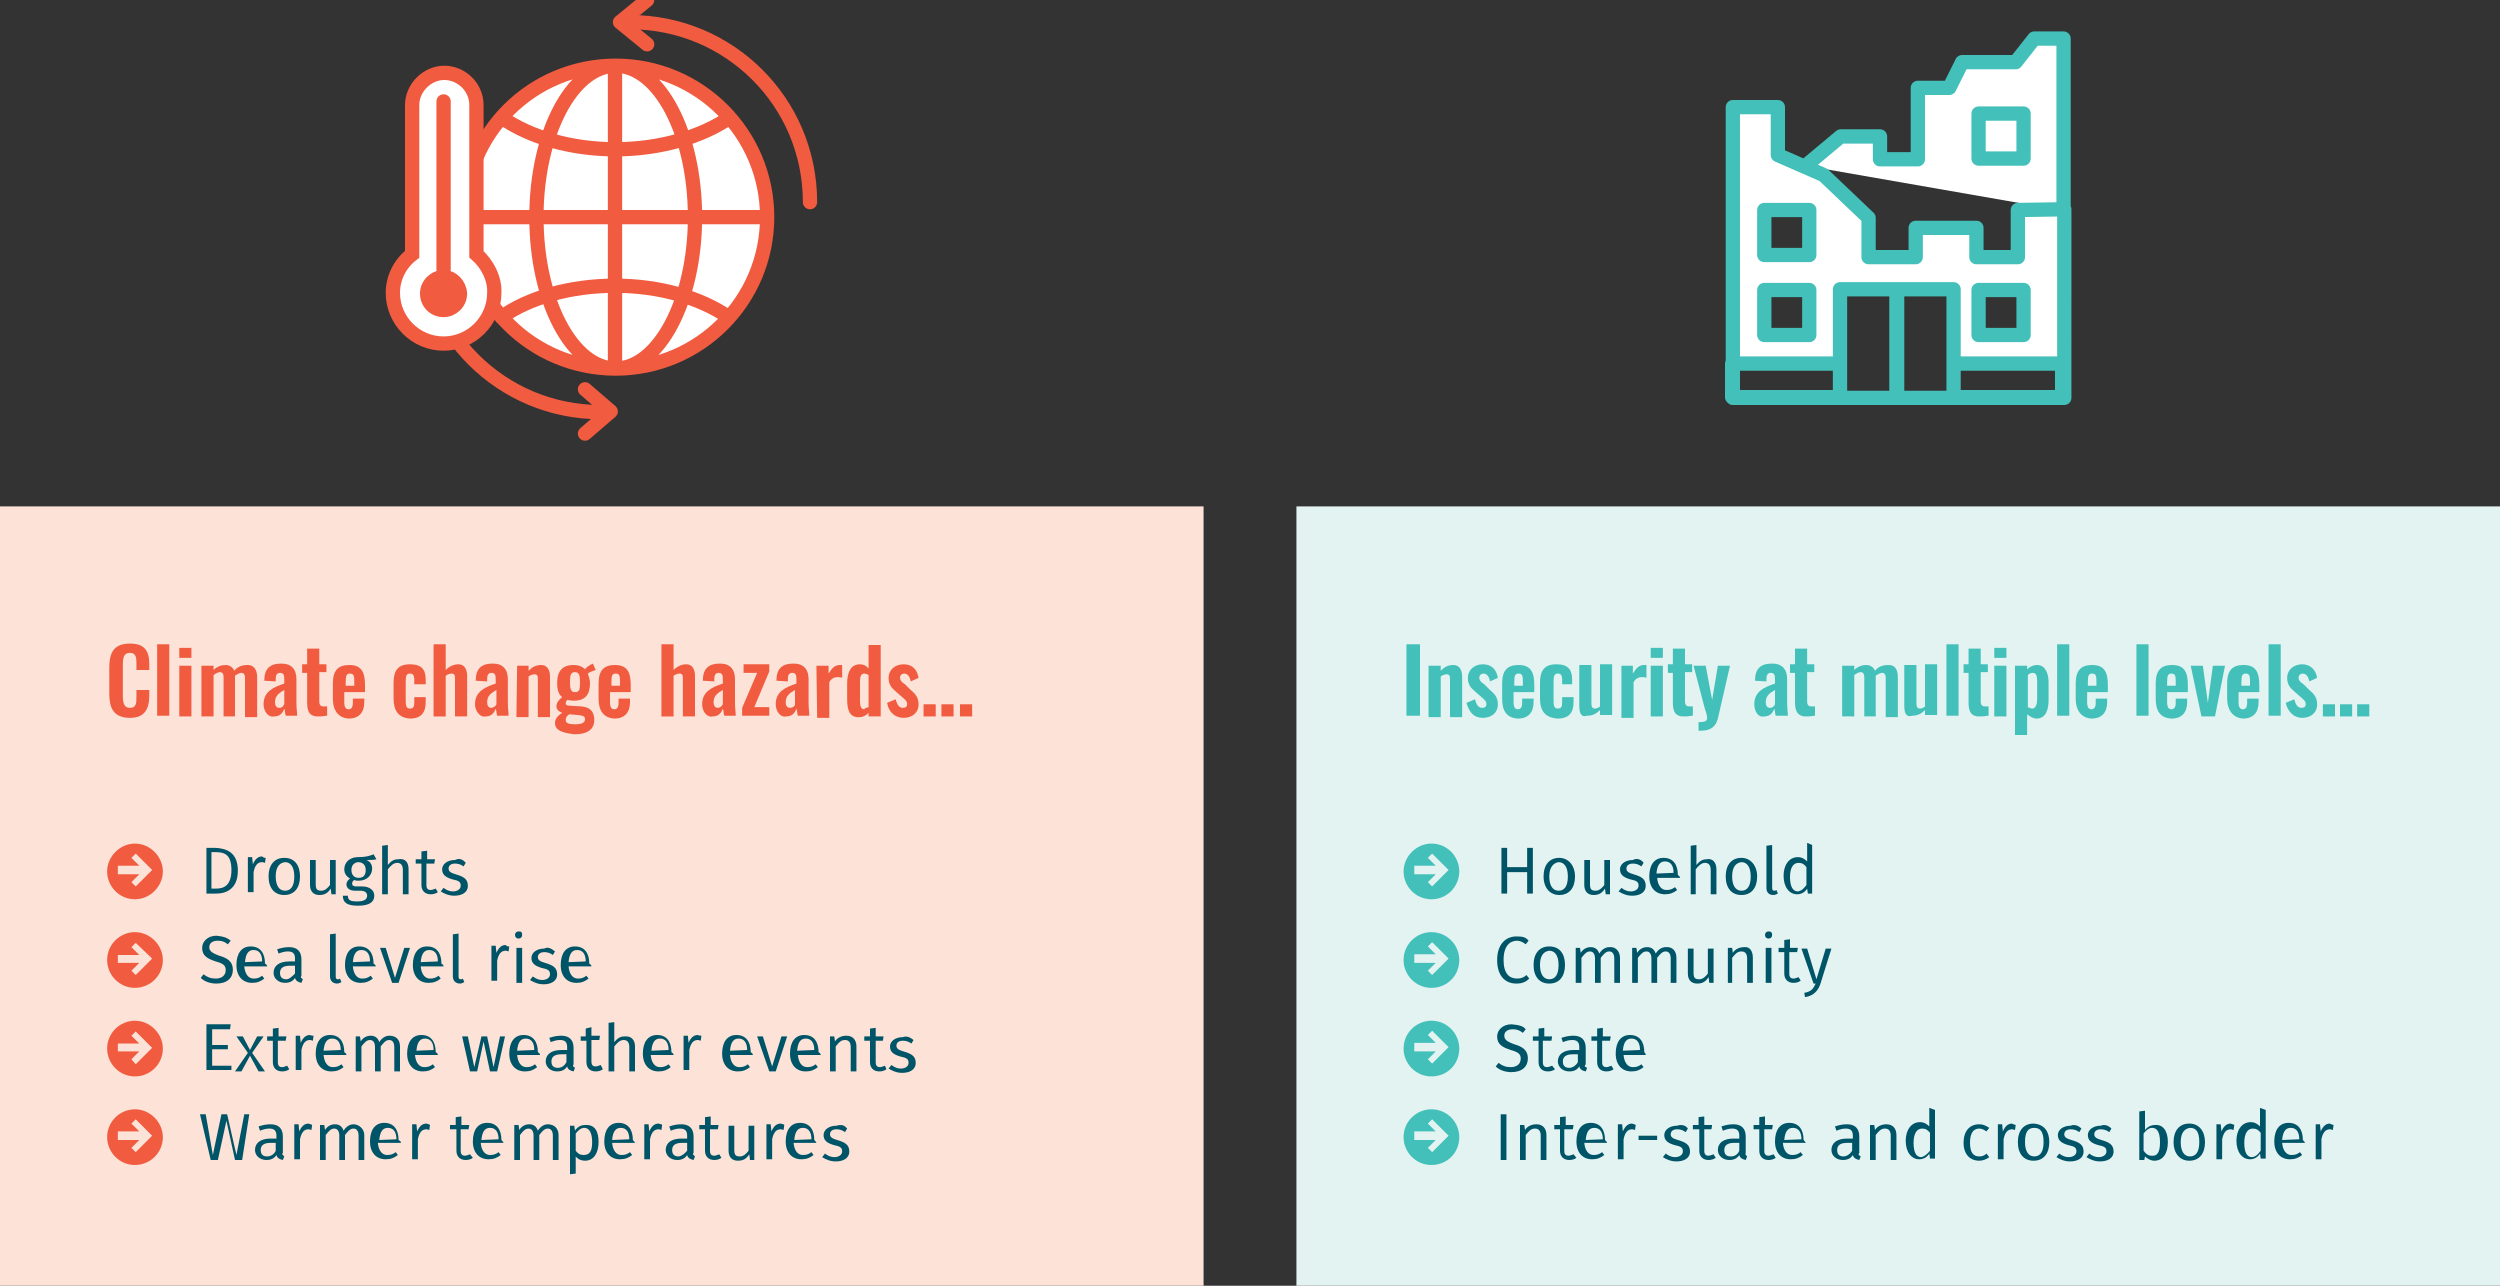 <?xml version="1.0" encoding="utf-8"?>
<!-- Generator: Adobe Illustrator 24.1.2, SVG Export Plug-In . SVG Version: 6.00 Build 0)  -->
<svg version="1.1" id="Layer_1" xmlns="http://www.w3.org/2000/svg" xmlns:xlink="http://www.w3.org/1999/xlink" x="0px" y="0px"
	 viewBox="0 0 350 180" style="enable-background:new 0 0 350 180;" xml:space="preserve">
<rect x="0" y="0" width="350" height="180" fill="#333333" stroke="none"/>
<style type="text/css">
	.st0{fill:#FFFFFF;}
	.st1{fill:none;stroke:#F15B40;stroke-width:2;stroke-linecap:round;stroke-miterlimit:10;}
	.st2{fill:none;stroke:#F15B40;stroke-width:2;stroke-linecap:round;stroke-linejoin:round;stroke-miterlimit:10;}
	.st3{fill:none;stroke:#F15B40;stroke-width:2;stroke-miterlimit:10;}
	.st4{fill:#FDE3D7;}
	.st5{fill:#F15B40;}
	.st6{fill:#005468;}
	.st7{fill:none;stroke:#43C0B9;stroke-width:2;stroke-linecap:round;stroke-linejoin:round;stroke-miterlimit:10;}
	.st8{fill:#E3F3F1;}
	.st9{fill:#43C0B9;}
	.st10{fill:none;}
</style>
<g>
	<g>
		<path class="st0" d="M107.4,30.4H65.1 M86.1,9.3v42.3 M97.3,30.4c0-11.7-5-21.2-11.1-21.2s-11.1,9.5-11.1,21.2s5,21.2,11.1,21.2
			C92.2,51.6,97.3,42.1,97.3,30.4 M102,44.4c-3.9-2.7-9.6-4.4-15.9-4.4S74,41.7,70.2,44.4 M70.3,16.5c3.9,2.7,9.6,4.4,15.9,4.4
			c6.3,0,12.1-1.8,15.9-4.4 M107.4,30.4c0-11.7-9.5-21.2-21.2-21.2S65,18.6,65,30.4s9.5,21.2,21.2,21.2S107.4,42.1,107.4,30.4"/>
		<path class="st1" d="M107.4,30.4H65.1 M86.1,9.3v42.3 M97.3,30.4c0-11.7-5-21.2-11.1-21.2s-11.1,9.5-11.1,21.2s5,21.2,11.1,21.2
			C92.2,51.6,97.3,42.1,97.3,30.4z M102,44.4c-3.9-2.7-9.6-4.4-15.9-4.4S74,41.7,70.2,44.4 M70.3,16.5c3.9,2.7,9.6,4.4,15.9,4.4
			c6.3,0,12.1-1.8,15.9-4.4 M107.4,30.4c0-11.7-9.5-21.2-21.2-21.2S65,18.6,65,30.4s9.5,21.2,21.2,21.2S107.4,42.1,107.4,30.4z"/>
		<path class="st1" d="M58.9,32.5c0,14,11.3,25.2,25.2,25.2"/>
		<polyline class="st2" points="81.9,60.7 85.5,57.6 81.9,54.5 		"/>
		<path class="st0" d="M66.7,35.6V14.7c0-2.5-2.1-4.5-4.5-4.5s-4.5,2.1-4.5,4.5v20.9C56,36.9,55,38.9,55,41c0,3.9,3.2,7.1,7.1,7.1
			s7.1-3.2,7.1-7.1C69.3,39,68.2,36.9,66.7,35.6"/>
		<path class="st3" d="M66.7,35.6V14.7c0-2.5-2.1-4.5-4.5-4.5s-4.5,2.1-4.5,4.5v20.9C56,36.9,55,38.9,55,41c0,3.9,3.2,7.1,7.1,7.1
			s7.1-3.2,7.1-7.1C69.3,39,68.2,36.9,66.7,35.6z"/>
		<path class="st1" d="M62.1,38.8c-1.2,0-2.3,1-2.3,2.3s1,2.3,2.3,2.3c1.2,0,2.3-1,2.3-2.3C64.3,39.8,63.3,38.8,62.1,38.8z"/>
		<path class="st1" d="M62.1,40.2c0.5,0,0.8,0.4,0.8,0.8c0,0.5-0.4,0.8-0.8,0.8c-0.5,0-0.8-0.4-0.8-0.8
			C61.2,40.7,61.6,40.2,62.1,40.2"/>
		<line class="st1" x1="62.1" y1="37.7" x2="62.1" y2="14.2"/>
		<path class="st1" d="M113.4,28.3c0-14-11.3-25.2-25.2-25.2"/>
		<polyline class="st2" points="90.6,0 86.8,3.1 90.6,6.2 		"/>
		<rect x="0" y="70.9" class="st4" width="168.5" height="109.1"/>
		<g>
			<path class="st5" d="M15.3,97.1v-3.6c0-2.1,0.6-3.4,2.9-3.4c2.1,0,2.7,1.1,2.7,2.9v0.8h-1.8v-0.8c0-0.8,0-1.6-0.9-1.6
				c-0.9,0-1,0.7-1,1.7v4.3c0,1.1,0.2,1.7,1,1.7c0.9,0,0.9-0.7,0.9-1.6v-0.9h1.8v0.8c0,1.8-0.6,3.1-2.7,3.1
				C15.8,100.5,15.3,99,15.3,97.1z"/>
			<path class="st5" d="M22,90.2h1.7v10H22C22,100.2,22,90.2,22,90.2z"/>
			<path class="st5" d="M25.1,90.7h1.7v1.4h-1.7V90.7z M25.1,93.2h1.7v7.1h-1.7V93.2z"/>
			<path class="st5" d="M28.2,93.2h1.7v0.6c0.5-0.5,1.1-0.7,1.7-0.7c0.5,0,1,0.3,1.2,0.8c0.5-0.6,1.1-0.8,1.9-0.8
				c0.7,0,1.3,0.5,1.3,1.7v5.6h-1.7v-5.5c0-0.5-0.2-0.7-0.5-0.7c-0.3,0-0.6,0.2-0.9,0.4v0.1v5.6h-1.6v-5.5c0-0.5-0.2-0.7-0.5-0.7
				s-0.6,0.2-0.9,0.4v5.8h-1.7L28.2,93.2L28.2,93.2z"/>
			<path class="st5" d="M36.9,98.6c0-1.8,1.4-2.4,2.9-2.9v-0.6c0-0.6-0.1-0.9-0.6-0.9c-0.4,0-0.6,0.3-0.6,0.8v0.4L37,95.3
				c0-1.7,0.8-2.4,2.4-2.4c1.4,0,2.1,0.8,2.1,2.2v3.3c0,0.8,0.1,1.3,0.1,1.8H40c-0.1-0.3-0.1-0.8-0.2-1c-0.2,0.6-0.6,1.1-1.4,1.1
				C37.5,100.5,36.9,99.5,36.9,98.6z M39.8,98.6v-2c-0.7,0.4-1.3,0.8-1.3,1.7c0,0.5,0.2,0.8,0.6,0.8C39.5,99.1,39.6,98.9,39.8,98.6z
				"/>
			<path class="st5" d="M43,98.4v-4.2h-0.7V93H43v-2.2h1.7V93h1v1.1h-1v4.1c0,0.5,0.2,0.7,0.6,0.7c0.2,0,0.3,0,0.5,0v1.3
				c-0.3,0-0.6,0.1-1,0.1C43.4,100.4,43,99.7,43,98.4z"/>
			<path class="st5" d="M46.6,97.8v-2.1c0-1.8,0.7-2.6,2.3-2.6c1.7,0,2.2,1,2.2,2.8v1h-2.9v1.4c0,0.7,0.2,1,0.6,1s0.6-0.3,0.6-0.9
				v-0.6H51v0.5c0,1.4-0.7,2.3-2.2,2.3C47.4,100.5,46.6,99.5,46.6,97.8z M49.6,96v-0.7c0-0.7-0.1-1-0.6-1c-0.5,0-0.6,0.3-0.6,1.2V96
				H49.6z"/>
			<path class="st5" d="M55.1,97.8v-2.2c0-1.7,0.6-2.6,2.3-2.6c1.6,0,2.2,0.7,2.2,2.2v0.6H58v-0.6c0-0.7-0.2-0.9-0.6-0.9
				c-0.5,0-0.6,0.3-0.6,1.2v2.6c0,0.9,0.2,1.1,0.6,1.1c0.5,0,0.6-0.3,0.6-0.9v-0.7h1.6v0.7c0,1.4-0.6,2.3-2.2,2.3
				C55.8,100.5,55.1,99.5,55.1,97.8z"/>
			<path class="st5" d="M60.7,90.2h1.7v3.6c0.5-0.5,1.1-0.8,1.8-0.8c0.8,0,1.2,0.7,1.2,1.6v5.7h-1.7v-5.4c0-0.4-0.1-0.6-0.5-0.6
				c-0.2,0-0.5,0.1-0.8,0.3v5.7h-1.7L60.7,90.2L60.7,90.2z"/>
			<path class="st5" d="M66.5,98.6c0-1.8,1.4-2.4,2.9-2.9v-0.6c0-0.6-0.1-0.9-0.6-0.9c-0.4,0-0.6,0.3-0.6,0.8v0.4l-1.6-0.1
				c0-1.7,0.8-2.4,2.4-2.4c1.4,0,2.1,0.8,2.1,2.2v3.3c0,0.8,0.1,1.3,0.1,1.8h-1.6c-0.1-0.3-0.1-0.8-0.2-1c-0.2,0.6-0.6,1.1-1.4,1.1
				C67.2,100.5,66.5,99.5,66.5,98.6z M69.5,98.6v-2c-0.7,0.4-1.3,0.8-1.3,1.7c0,0.5,0.2,0.8,0.6,0.8C69,99.1,69.4,98.9,69.5,98.6z"
				/>
			<path class="st5" d="M72.4,93.2H74v0.7c0.5-0.5,1-0.8,1.8-0.8c0.8,0,1.2,0.7,1.2,1.6v5.7h-1.7v-5.4c0-0.4-0.1-0.6-0.5-0.6
				c-0.2,0-0.5,0.1-0.8,0.3v5.7h-1.7L72.4,93.2L72.4,93.2z"/>
			<path class="st5" d="M77.7,101.2c0-0.6,0.5-1.1,1-1.4c-0.5-0.2-0.8-0.5-0.8-0.9c0-0.5,0.3-0.9,0.8-1.3c-0.5-0.4-0.7-1-0.7-2
				c0-1.7,0.8-2.5,2.3-2.5c0.7,0,1.2,0.2,1.6,0.6c0.1-0.2,0.5-0.5,0.9-0.7l0.2-0.1l0.4,0.9c-0.3,0.1-0.9,0.3-1.1,0.5
				c0.1,0.3,0.3,0.9,0.3,1.3c0,1.6-0.6,2.5-2.3,2.5c-0.3,0-0.7-0.1-0.9-0.1c-0.1,0.1-0.2,0.3-0.2,0.5c0,0.2,0.2,0.3,0.6,0.3l1.6,0.1
				c1.2,0.1,1.8,0.7,1.8,1.9c0,1.2-0.8,2-2.8,2C78.8,102.6,77.7,102.3,77.7,101.2z M81.9,100.7c0-0.4-0.2-0.5-1-0.6l-1.2-0.1
				c-0.3,0.2-0.5,0.4-0.5,0.8s0.3,0.6,1.3,0.6C81.4,101.4,81.9,101.2,81.9,100.7z M81.2,95.5c0-0.9-0.1-1.4-0.7-1.4
				s-0.7,0.4-0.7,1.4c0,0.9,0.1,1.4,0.7,1.4S81.2,96.6,81.2,95.5z"/>
			<path class="st5" d="M83.8,97.8v-2.1c0-1.8,0.7-2.6,2.3-2.6c1.7,0,2.2,1,2.2,2.8v1h-2.9v1.4c0,0.7,0.2,1,0.6,1s0.6-0.3,0.6-0.9
				v-0.6h1.6v0.5c0,1.4-0.7,2.3-2.2,2.3C84.5,100.5,83.8,99.5,83.8,97.8z M86.8,96v-0.7c0-0.7-0.1-1-0.6-1c-0.5,0-0.6,0.3-0.6,1.2
				V96H86.8z"/>
			<path class="st5" d="M92.6,90.2h1.7v3.6c0.5-0.5,1.1-0.8,1.8-0.8c0.8,0,1.2,0.7,1.2,1.6v5.7h-1.7v-5.4c0-0.4-0.1-0.6-0.5-0.6
				c-0.2,0-0.5,0.1-0.8,0.3v5.7h-1.7L92.6,90.2L92.6,90.2z"/>
			<path class="st5" d="M98.3,98.6c0-1.8,1.4-2.4,2.9-2.9v-0.6c0-0.6-0.1-0.9-0.6-0.9c-0.4,0-0.6,0.3-0.6,0.8v0.4l-1.6-0.1
				c0-1.7,0.8-2.4,2.4-2.4c1.4,0,2.1,0.8,2.1,2.2v3.3c0,0.8,0.1,1.3,0.1,1.8h-1.6c-0.1-0.3-0.1-0.8-0.2-1c-0.2,0.6-0.6,1.1-1.4,1.1
				C98.9,100.5,98.3,99.5,98.3,98.6z M101.2,98.6v-2c-0.7,0.4-1.3,0.8-1.3,1.7c0,0.5,0.2,0.8,0.6,0.8
				C100.8,99.1,101,98.9,101.2,98.6z"/>
			<path class="st5" d="M103.9,99.1l2.1-4.9h-1.9V93h3.6V94l-2.1,5h2.1v1.2h-3.8V99.1z"/>
			<path class="st5" d="M108.6,98.6c0-1.8,1.4-2.4,2.9-2.9v-0.6c0-0.6-0.1-0.9-0.6-0.9c-0.4,0-0.6,0.3-0.6,0.8v0.4l-1.6-0.1
				c0-1.7,0.8-2.4,2.4-2.4c1.4,0,2.1,0.8,2.1,2.2v3.3c0,0.8,0.1,1.3,0.1,1.8h-1.6c-0.1-0.3-0.1-0.8-0.2-1c-0.2,0.6-0.6,1.1-1.4,1.1
				C109.2,100.5,108.6,99.5,108.6,98.6z M111.3,98.6v-2c-0.7,0.4-1.3,0.8-1.3,1.7c0,0.5,0.2,0.8,0.6,0.8
				C110.9,99.1,111.3,98.9,111.3,98.6z"/>
			<path class="st5" d="M114.3,93.2h1.7v1.1c0.5-0.8,0.9-1.2,1.6-1.2c0.1,0,0.2,0,0.3,0v1.8c-0.2-0.1-0.4-0.1-0.7-0.1
				c-0.4,0-0.8,0.2-1.1,0.7v5h-1.7L114.3,93.2L114.3,93.2z"/>
			<path class="st5" d="M118.6,97.9v-2.2c0-1.4,0.4-2.7,1.8-2.7c0.5,0,0.9,0.2,1.2,0.6v-3.3h1.7v10h-1.7v-0.5
				c-0.4,0.4-0.8,0.6-1.2,0.6C119.1,100.5,118.6,99.7,118.6,97.9z M121.6,99v-4.5c-0.2-0.1-0.4-0.2-0.6-0.2c-0.5,0-0.6,0.5-0.6,1.1
				v2.7c0,0.7,0.1,1.2,0.6,1.2C121.1,99.1,121.3,99.1,121.6,99z"/>
			<path class="st5" d="M124.2,98.4l1.2-0.5c0.2,0.8,0.5,1.2,1,1.2c0.4,0,0.6-0.2,0.6-0.5c0-0.4-0.2-0.6-0.8-1.1l-0.8-0.7
				c-0.6-0.5-1-1-1-1.9c0-1.1,0.9-1.9,2.1-1.9s1.9,0.7,2.1,1.9l-1.1,0.5c-0.1-0.6-0.4-1.1-0.9-1.1c-0.3,0-0.6,0.2-0.6,0.6
				c0,0.3,0.2,0.6,0.7,0.9l0.8,0.8c0.6,0.5,1.1,1,1.1,2c0,1.2-0.9,1.9-2.1,1.9C125.3,100.5,124.4,99.7,124.2,98.4z"/>
			<path class="st5" d="M129.3,98.6h1.7v1.7h-1.7V98.6z M131.8,98.6h1.7v1.7h-1.7V98.6z M134.4,98.6h1.7v1.7h-1.7V98.6z"/>
		</g>
		<path class="st5" d="M18.9,125.9c-2.2,0-3.9-1.8-3.9-3.9s1.8-3.9,3.9-3.9s3.9,1.8,3.9,3.9S21,125.9,18.9,125.9z M16.5,122.4h3
			l-1.1,1.1l0.6,0.6l2.3-2.3l-2.3-2.3l-0.6,0.6l1.1,1.1h-3V122.4z"/>
		<g>
			<path class="st6" d="M33.3,121.9c0,2.6-1.7,3.2-3,3.2h-1.4v-6.4h1.3C31.7,118.8,33.3,119.3,33.3,121.9z M29.6,119.3v5.1h0.7
				c1,0,2.1-0.4,2.1-2.6c0-2.2-1-2.5-2.2-2.5H29.6z"/>
			<path class="st6" d="M37.2,120.1l-0.1,0.7c-0.1,0-0.2-0.1-0.4-0.1c-0.6,0-1,0.4-1.2,1.4v2.8h-0.8v-4.9h0.6l0.1,1
				c0.3-0.7,0.7-1.1,1.3-1.1C36.9,120.1,37.1,120.1,37.2,120.1z"/>
			<path class="st6" d="M42,122.7c0,1.6-0.8,2.6-2.2,2.6s-2.2-1-2.2-2.6s0.8-2.6,2.2-2.6C41.3,120.1,42,121.2,42,122.7z M38.6,122.7
				c0,1.3,0.5,2,1.3,2s1.3-0.6,1.3-2c0-1.3-0.5-2-1.3-2C39.1,120.8,38.6,121.4,38.6,122.7z"/>
			<path class="st6" d="M47,125.2h-0.6l-0.1-0.8c-0.4,0.6-0.8,0.9-1.6,0.9c-0.8,0-1.3-0.5-1.3-1.4v-3.5h0.8v3.4
				c0,0.7,0.2,0.9,0.8,0.9c0.5,0,0.9-0.4,1.2-0.8v-3.5h0.8L47,125.2L47,125.2z"/>
			<path class="st6" d="M52.7,120.3c-0.4,0.1-0.8,0.1-1.4,0.1c0.5,0.2,0.8,0.6,0.8,1.2c0,0.9-0.7,1.7-1.9,1.7c-0.2,0-0.4,0-0.6-0.1
				c-0.2,0.1-0.3,0.3-0.3,0.5s0.1,0.4,0.6,0.4h0.8c1,0,1.7,0.5,1.7,1.3c0,0.9-0.7,1.4-2.3,1.4c-1.6,0-2.1-0.5-2.1-1.4h0.7
				c0,0.6,0.3,0.8,1.3,0.8c1,0,1.4-0.3,1.4-0.8s-0.4-0.7-1-0.7h-0.7c-0.8,0-1.2-0.4-1.2-0.9c0-0.3,0.2-0.6,0.5-0.8
				c-0.5-0.3-0.8-0.7-0.8-1.3c0-1,0.8-1.7,1.9-1.7c1.2,0,1.7-0.2,2.2-0.4L52.7,120.3z M49.2,121.8c0,0.7,0.4,1.1,1,1.1
				c0.7,0,1-0.4,1-1.1c0-0.7-0.4-1.1-1.1-1.1C49.5,120.8,49.2,121.2,49.2,121.8z"/>
			<path class="st6" d="M57.2,121.7v3.5h-0.8v-3.4c0-0.7-0.3-1-0.8-1s-0.9,0.4-1.3,0.9v3.5h-0.8v-6.8l0.8-0.1v2.8
				c0.4-0.5,0.8-0.8,1.4-0.8C56.8,120.1,57.2,120.8,57.2,121.7z"/>
			<path class="st6" d="M61.3,124.9c-0.3,0.2-0.6,0.3-1,0.3c-0.8,0-1.3-0.5-1.3-1.3v-3h-0.8v-0.6h0.8v-1.1l0.8-0.1v1.2h1.1l-0.1,0.6
				h-1.1v3c0,0.5,0.2,0.7,0.6,0.7c0.2,0,0.4-0.1,0.7-0.2L61.3,124.9z"/>
			<path class="st6" d="M65.2,120.8l-0.3,0.5c-0.4-0.3-0.8-0.4-1.2-0.4c-0.6,0-0.9,0.3-0.9,0.7s0.3,0.6,1,0.8c1,0.3,1.7,0.6,1.7,1.6
				c0,1-0.9,1.4-1.9,1.4c-0.8,0-1.4-0.3-1.9-0.6l0.4-0.5c0.4,0.3,0.8,0.5,1.3,0.5c0.6,0,1.1-0.3,1.1-0.8s-0.2-0.7-1.2-0.9
				c-1-0.3-1.4-0.7-1.4-1.4s0.7-1.3,1.8-1.3C64.3,120.1,64.8,120.3,65.2,120.8z"/>
		</g>
		<path class="st5" d="M18.9,138.3c-2.2,0-3.9-1.8-3.9-3.9c0-2.2,1.8-3.9,3.9-3.9s3.9,1.8,3.9,3.9C22.8,136.6,21,138.3,18.9,138.3z
			 M16.5,134.8h3l-1.1,1.1l0.6,0.6l2.3-2.3L19,132l-0.6,0.6l1.1,1.1h-3V134.8z"/>
		<g>
			<path class="st6" d="M32.3,131.7l-0.4,0.5c-0.5-0.4-0.9-0.5-1.4-0.5c-0.7,0-1.2,0.3-1.2,0.9c0,0.5,0.3,0.8,1.4,1.2
				c1,0.3,1.9,0.7,1.9,2c0,1.1-0.8,1.9-2.3,1.9c-0.9,0-1.7-0.3-2.2-0.8l0.4-0.5c0.5,0.4,1,0.6,1.7,0.6c0.8,0,1.4-0.4,1.4-1.2
				c0-0.6-0.3-0.9-1.4-1.2c-1.2-0.4-1.9-0.8-1.9-1.9c0-0.9,0.8-1.7,2-1.7C31.2,131.1,31.7,131.2,32.3,131.7z"/>
			<path class="st6" d="M37.4,135.3h-3.2c0.1,1.1,0.6,1.7,1.3,1.7c0.5,0,0.8-0.1,1.2-0.4l0.3,0.4c-0.5,0.4-1,0.6-1.7,0.6
				c-1.3,0-2.2-0.9-2.2-2.5c0-1.6,0.7-2.6,2-2.6c1.3,0,2,0.9,2,2.4C37.4,135.1,37.4,135.2,37.4,135.3z M36.7,134.6
				c0-1-0.4-1.6-1.2-1.6c-0.7,0-1.1,0.5-1.2,1.7L36.7,134.6L36.7,134.6z"/>
			<path class="st6" d="M42.4,137.1l-0.2,0.5c-0.5-0.1-0.8-0.3-0.9-0.7c-0.3,0.5-0.8,0.7-1.4,0.7c-0.9,0-1.6-0.6-1.6-1.4
				c0-1,0.8-1.6,2.2-1.6h0.8v-0.4c0-0.7-0.3-1-1-1c-0.4,0-0.8,0.1-1.3,0.3l-0.2-0.6c0.6-0.2,1.1-0.3,1.7-0.3c1.1,0,1.7,0.6,1.7,1.7
				v2.3C42,136.9,42.2,136.9,42.4,137.1z M41.3,136.3v-1.1h-0.7c-0.9,0-1.4,0.3-1.4,1c0,0.6,0.3,0.9,0.9,0.9
				C40.5,137.1,40.9,136.7,41.3,136.3z"/>
			<path class="st6" d="M46.2,136.7v-5.9l0.8-0.1v6c0,0.3,0.1,0.4,0.3,0.4c0.1,0,0.2,0,0.3-0.1l0.2,0.5c-0.2,0.1-0.4,0.2-0.6,0.2
				C46.6,137.7,46.2,137.3,46.2,136.7z"/>
			<path class="st6" d="M52.6,135.3h-3.2c0.1,1.1,0.6,1.7,1.3,1.7c0.5,0,0.8-0.1,1.2-0.4l0.3,0.4c-0.5,0.4-1,0.6-1.7,0.6
				c-1.3,0-2.2-0.9-2.2-2.5c0-1.6,0.7-2.6,2-2.6c1.3,0,2,0.9,2,2.4C52.6,135.1,52.6,135.2,52.6,135.3z M51.8,134.6
				c0-1-0.4-1.6-1.2-1.6c-0.7,0-1.1,0.5-1.2,1.7L51.8,134.6L51.8,134.6z"/>
			<path class="st6" d="M55.8,137.6h-0.9l-1.7-4.9h0.8l1.3,4.2l1.3-4.2h0.8L55.8,137.6z"/>
			<path class="st6" d="M62.1,135.3h-3.2c0.1,1.1,0.6,1.7,1.3,1.7c0.5,0,0.8-0.1,1.2-0.4l0.3,0.4c-0.5,0.4-1,0.6-1.7,0.6
				c-1.3,0-2.2-0.9-2.2-2.5c0-1.6,0.7-2.6,2-2.6c1.3,0,2,0.9,2,2.4C62.1,135.1,62.1,135.2,62.1,135.3z M61.3,134.6
				c0-1-0.4-1.6-1.2-1.6c-0.7,0-1.1,0.5-1.2,1.7L61.3,134.6L61.3,134.6z"/>
			<path class="st6" d="M63.4,136.7v-5.9l0.8-0.1v6c0,0.3,0.1,0.4,0.3,0.4c0.1,0,0.2,0,0.3-0.1l0.2,0.5c-0.2,0.1-0.4,0.2-0.6,0.2
				C63.8,137.7,63.4,137.3,63.4,136.7z"/>
			<path class="st6" d="M71.3,132.5l-0.1,0.7c-0.1,0-0.2-0.1-0.4-0.1c-0.6,0-1,0.4-1.2,1.4v2.8h-0.8v-4.9h0.6l0.1,1
				c0.3-0.7,0.7-1.1,1.3-1.1C71,132.5,71,132.5,71.3,132.5z"/>
			<path class="st6" d="M73.1,130.9c0,0.3-0.2,0.5-0.5,0.5c-0.3,0-0.5-0.2-0.5-0.5c0-0.3,0.2-0.5,0.5-0.5
				C73,130.4,73.1,130.5,73.1,130.9z M73.1,137.6h-0.8v-4.9h0.8V137.6z"/>
			<path class="st6" d="M77.7,133.2l-0.3,0.5c-0.4-0.3-0.8-0.4-1.2-0.4c-0.6,0-0.9,0.3-0.9,0.7s0.3,0.6,1,0.8c1,0.3,1.7,0.6,1.7,1.6
				c0,1-0.9,1.4-1.9,1.4c-0.8,0-1.4-0.3-1.9-0.6l0.4-0.5c0.4,0.3,0.8,0.5,1.3,0.5c0.6,0,1.1-0.3,1.1-0.8c0-0.5-0.2-0.7-1.2-0.9
				c-1-0.3-1.4-0.7-1.4-1.4s0.7-1.3,1.8-1.3C76.7,132.5,77.2,132.8,77.7,133.2z"/>
			<path class="st6" d="M82.8,135.3h-3.2c0.1,1.1,0.6,1.7,1.3,1.7c0.5,0,0.8-0.1,1.2-0.4l0.3,0.4c-0.5,0.4-1,0.6-1.7,0.6
				c-1.3,0-2.2-0.9-2.2-2.5c0-1.6,0.7-2.6,2-2.6c1.3,0,2,0.9,2,2.4C82.8,135.1,82.8,135.2,82.8,135.3z M82,134.6
				c0-1-0.4-1.6-1.2-1.6c-0.7,0-1.1,0.5-1.2,1.7L82,134.6L82,134.6z"/>
		</g>
		<path class="st5" d="M18.9,150.7c-2.2,0-3.9-1.8-3.9-3.9c0-2.2,1.8-3.9,3.9-3.9s3.9,1.8,3.9,3.9C22.8,149,21,150.7,18.9,150.7z
			 M16.5,147.2h3l-1.1,1.1L19,149l2.3-2.3l-2.3-2.3l-0.6,0.6l1.1,1.1h-3V147.2z"/>
		<g>
			<path class="st6" d="M32.2,144.1h-2.5v2.2h2.2v0.6h-2.2v2.3h2.7v0.6h-3.5v-6.4h3.4L32.2,144.1z"/>
			<path class="st6" d="M37.1,150h-0.9l-1.2-2.2l-1.2,2.2h-0.9l1.8-2.6l-1.6-2.3h0.9l1,1.9l1-1.9h0.9l-1.6,2.3L37.1,150z"/>
			<path class="st6" d="M40.5,149.7c-0.3,0.2-0.6,0.3-1,0.3c-0.8,0-1.3-0.5-1.3-1.3v-3h-0.8v-0.6h0.8v-1.1l0.8-0.1v1.2h1.1l-0.1,0.6
				h-1.1v3c0,0.5,0.2,0.7,0.6,0.7c0.2,0,0.4-0.1,0.7-0.2L40.5,149.7z"/>
			<path class="st6" d="M43.9,145l-0.1,0.7c-0.1,0-0.2-0.1-0.4-0.1c-0.6,0-1,0.4-1.2,1.4v2.8h-0.8V145H42l0.1,1
				c0.3-0.7,0.7-1.1,1.3-1.1C43.6,145,43.7,145,43.9,145z"/>
			<path class="st6" d="M48.5,147.7h-3.2c0.1,1.1,0.6,1.7,1.3,1.7c0.5,0,0.8-0.1,1.2-0.4l0.3,0.4c-0.5,0.4-1,0.6-1.7,0.6
				c-1.3,0-2.2-0.9-2.2-2.5c0-1.6,0.7-2.6,2-2.6c1.3,0,2,0.9,2,2.4C48.5,147.5,48.5,147.6,48.5,147.7z M47.7,147
				c0-1-0.4-1.6-1.2-1.6c-0.7,0-1.1,0.5-1.2,1.7L47.7,147L47.7,147z"/>
			<path class="st6" d="M56,146.5v3.5h-0.8v-3.4c0-0.7-0.3-1-0.7-1c-0.5,0-0.8,0.4-1.2,0.9v3.5h-0.8v-3.4c0-0.7-0.3-1-0.7-1
				c-0.5,0-0.8,0.4-1.2,0.9v3.5h-0.8v-4.9h0.6l0.1,0.7c0.3-0.5,0.8-0.8,1.4-0.8c0.6,0,1,0.3,1.2,0.9c0.3-0.5,0.8-0.9,1.4-0.9
				C55.5,145,56,145.6,56,146.5z"/>
			<path class="st6" d="M61.3,147.7h-3.2c0.1,1.1,0.6,1.7,1.3,1.7c0.5,0,0.8-0.1,1.2-0.4l0.3,0.4c-0.5,0.4-1,0.6-1.7,0.6
				c-1.3,0-2.2-0.9-2.2-2.5c0-1.6,0.7-2.6,2-2.6c1.3,0,2,0.9,2,2.4C61.3,147.5,61.3,147.6,61.3,147.7z M60.7,147
				c0-1-0.4-1.6-1.2-1.6c-0.7,0-1.1,0.5-1.2,1.7L60.7,147L60.7,147z"/>
			<path class="st6" d="M69.6,150h-1l-0.9-4.2l-0.9,4.2h-1l-1.1-4.9h0.8l0.9,4.3l1-4.3h0.8l0.9,4.3l0.9-4.3h0.7L69.6,150z"/>
			<path class="st6" d="M75.6,147.7h-3.2c0.1,1.1,0.6,1.7,1.3,1.7c0.5,0,0.8-0.1,1.2-0.4l0.3,0.4c-0.5,0.4-1,0.6-1.7,0.6
				c-1.3,0-2.2-0.9-2.2-2.5c0-1.6,0.7-2.6,2-2.6c1.3,0,2,0.9,2,2.4C75.6,147.5,75.6,147.6,75.6,147.7z M74.8,147
				c0-1-0.4-1.6-1.2-1.6c-0.7,0-1.1,0.5-1.2,1.7L74.8,147L74.8,147z"/>
			<path class="st6" d="M80.5,149.5l-0.2,0.5c-0.5-0.1-0.8-0.3-0.9-0.7c-0.3,0.5-0.8,0.7-1.4,0.7c-0.9,0-1.6-0.6-1.6-1.4
				c0-1,0.8-1.6,2.2-1.6h0.8v-0.4c0-0.7-0.3-1-1-1c-0.4,0-0.8,0.1-1.3,0.3l-0.2-0.6c0.6-0.2,1.1-0.3,1.7-0.3c1.1,0,1.7,0.6,1.7,1.7
				v2.3C80.1,149.3,80.3,149.3,80.5,149.5z M79.3,148.7v-1.1h-0.7c-0.9,0-1.4,0.3-1.4,1c0,0.6,0.3,0.9,0.9,0.9
				C78.7,149.5,79.1,149.1,79.3,148.7z"/>
			<path class="st6" d="M84.4,149.7c-0.3,0.2-0.6,0.3-1,0.3c-0.8,0-1.3-0.5-1.3-1.3v-3h-0.8v-0.6H82v-1.1l0.8-0.2v1.2H84l-0.1,0.6
				h-1.1v3c0,0.5,0.2,0.7,0.6,0.7c0.2,0,0.4-0.1,0.7-0.2L84.4,149.7z"/>
			<path class="st6" d="M88.9,146.5v3.5h-0.8v-3.4c0-0.7-0.3-1-0.8-1s-0.9,0.4-1.3,0.9v3.5h-0.8v-6.8l0.8-0.1v2.8
				c0.4-0.5,0.8-0.8,1.4-0.8C88.4,145,88.9,145.6,88.9,146.5z"/>
			<path class="st6" d="M94.3,147.7h-3.2c0.1,1.1,0.6,1.7,1.3,1.7c0.5,0,0.8-0.1,1.2-0.4l0.3,0.4c-0.5,0.4-1,0.6-1.7,0.6
				c-1.3,0-2.2-0.9-2.2-2.5c0-1.6,0.7-2.6,2-2.6c1.3,0,2,0.9,2,2.4C94.3,147.5,94.3,147.6,94.3,147.7z M93.6,147
				c0-1-0.4-1.6-1.2-1.6c-0.7,0-1.1,0.5-1.2,1.7L93.6,147L93.6,147z"/>
			<path class="st6" d="M98.2,145l-0.1,0.7c-0.1,0-0.2-0.1-0.4-0.1c-0.6,0-1,0.4-1.2,1.4v2.8h-0.8V145h0.6l0.1,1
				c0.3-0.7,0.7-1.1,1.3-1.1C97.9,145,98.1,145,98.2,145z"/>
			<path class="st6" d="M105.4,147.7h-3.2c0.1,1.1,0.6,1.7,1.3,1.7c0.5,0,0.8-0.1,1.2-0.4l0.3,0.4c-0.5,0.4-1,0.6-1.7,0.6
				c-1.3,0-2.2-0.9-2.2-2.5c0-1.6,0.7-2.6,2-2.6c1.3,0,2,0.9,2,2.4C105.4,147.5,105.4,147.6,105.4,147.7z M104.6,147
				c0-1-0.4-1.6-1.2-1.6c-0.7,0-1.1,0.5-1.2,1.7L104.6,147L104.6,147z"/>
			<path class="st6" d="M108.6,150h-0.9l-1.7-4.9h0.8l1.3,4.2l1.3-4.2h0.8L108.6,150z"/>
			<path class="st6" d="M114.9,147.7h-3.2c0.1,1.1,0.6,1.7,1.3,1.7c0.5,0,0.8-0.1,1.2-0.4l0.3,0.4c-0.5,0.4-1,0.6-1.7,0.6
				c-1.3,0-2.2-0.9-2.2-2.5c0-1.6,0.7-2.6,2-2.6c1.3,0,2,0.9,2,2.4C114.9,147.5,114.9,147.6,114.9,147.7z M114,147
				c0-1-0.4-1.6-1.2-1.6c-0.7,0-1.1,0.5-1.2,1.7L114,147L114,147z"/>
			<path class="st6" d="M119.9,146.5v3.5h-0.8v-3.4c0-0.7-0.3-1-0.8-1c-0.6,0-0.9,0.4-1.3,0.9v3.5h-0.8v-4.9h0.6l0.1,0.7
				c0.3-0.5,0.9-0.8,1.6-0.8C119.4,145,119.9,145.6,119.9,146.5z"/>
			<path class="st6" d="M124.1,149.7c-0.3,0.2-0.6,0.3-1,0.3c-0.8,0-1.3-0.5-1.3-1.3v-3h-0.8v-0.6h0.8v-1.1l0.8-0.1v1.2h1.1
				l-0.1,0.6h-1v3c0,0.5,0.2,0.7,0.6,0.7c0.2,0,0.4-0.1,0.7-0.2L124.1,149.7z"/>
			<path class="st6" d="M127.9,145.6l-0.3,0.5c-0.4-0.3-0.8-0.4-1.2-0.4c-0.6,0-0.9,0.3-0.9,0.7s0.3,0.6,1,0.8
				c1,0.3,1.7,0.6,1.7,1.6c0,1-0.9,1.4-1.9,1.4c-0.8,0-1.4-0.3-1.9-0.6l0.4-0.5c0.4,0.3,0.8,0.5,1.3,0.5c0.6,0,1.1-0.3,1.1-0.8
				c0-0.5-0.2-0.7-1.2-0.9c-1-0.3-1.4-0.7-1.4-1.4s0.7-1.3,1.8-1.3C126.9,145,127.4,145.2,127.9,145.6z"/>
		</g>
		<path class="st5" d="M18.9,163.1c-2.2,0-3.9-1.8-3.9-3.9c0-2.2,1.8-3.9,3.9-3.9s3.9,1.8,3.9,3.9C22.8,161.4,21,163.1,18.9,163.1z
			 M16.5,159.6h3l-1.1,1.1l0.6,0.6l2.3-2.3l-2.3-2.3l-0.6,0.6l1.1,1.1h-3V159.6z"/>
		<g>
			<path class="st6" d="M33.9,162.4h-1l-1.2-5.5l-1.2,5.5h-1L28,156h0.8l1,5.7l1.2-5.7h0.8l1.3,5.7l1.1-5.7h0.7L33.9,162.4z"/>
			<path class="st6" d="M39.8,161.9l-0.2,0.5c-0.5-0.1-0.8-0.3-0.9-0.7c-0.3,0.5-0.8,0.7-1.4,0.7c-0.9,0-1.6-0.6-1.6-1.4
				c0-1,0.8-1.6,2.2-1.6h0.8V159c0-0.7-0.3-1-1-1c-0.4,0-0.8,0.1-1.3,0.3l-0.2-0.6c0.6-0.2,1.1-0.3,1.7-0.3c1.1,0,1.7,0.6,1.7,1.7
				v2.3C39.4,161.6,39.6,161.7,39.8,161.9z M38.6,161.1v-1.1h-0.7c-0.9,0-1.4,0.3-1.4,1c0,0.6,0.3,0.9,0.9,0.9
				C37.9,161.9,38.4,161.6,38.6,161.1z"/>
			<path class="st6" d="M43.7,157.5l-0.1,0.7c-0.1,0-0.2-0.1-0.4-0.1c-0.6,0-1,0.4-1.2,1.4v2.8h-0.8v-4.9h0.6l0.1,1
				c0.3-0.7,0.7-1.1,1.3-1.1C43.4,157.4,43.6,157.4,43.7,157.5z"/>
			<path class="st6" d="M51,158.9v3.5h-0.8V159c0-0.7-0.3-1-0.7-1c-0.5,0-0.8,0.4-1.2,0.9v3.5h-0.8V159c0-0.7-0.3-1-0.7-1
				c-0.5,0-0.8,0.4-1.2,0.9v3.5h-0.8v-4.9h0.6l0.1,0.7c0.3-0.5,0.8-0.8,1.4-0.8s1,0.3,1.2,0.9c0.3-0.5,0.8-0.9,1.4-0.9
				C50.2,157.4,51,158,51,158.9z"/>
			<path class="st6" d="M56.1,160h-3.2c0.1,1.1,0.6,1.7,1.3,1.7c0.5,0,0.8-0.1,1.2-0.4l0.3,0.4c-0.5,0.4-1,0.6-1.7,0.6
				c-1.3,0-2.2-0.9-2.2-2.5s0.7-2.6,2-2.6c1.3,0,2,0.9,2,2.4C56.3,159.9,56.1,160,56.1,160z M55.5,159.5c0-1-0.4-1.6-1.2-1.6
				c-0.7,0-1.1,0.5-1.2,1.7L55.5,159.5L55.5,159.5z"/>
			<path class="st6" d="M60.2,157.5l-0.1,0.7c-0.1,0-0.2-0.1-0.4-0.1c-0.6,0-1,0.4-1.2,1.4v2.8h-0.8v-4.9h0.6l0.1,1
				c0.3-0.7,0.7-1.1,1.3-1.1C60,157.4,60.1,157.4,60.2,157.5z"/>
			<path class="st6" d="M66.2,162.1c-0.3,0.2-0.6,0.3-1,0.3c-0.8,0-1.3-0.5-1.3-1.3v-3H63v-0.6h0.8v-1.1l0.8-0.1v1.2h1.1l-0.1,0.6
				h-1.1v3c0,0.5,0.2,0.7,0.6,0.7c0.2,0,0.4-0.1,0.7-0.2L66.2,162.1z"/>
			<path class="st6" d="M70.5,160h-3.2c0.1,1.1,0.6,1.7,1.3,1.7c0.5,0,0.8-0.1,1.2-0.4l0.3,0.4c-0.5,0.4-1,0.6-1.7,0.6
				c-1.3,0-2.2-0.9-2.2-2.5s0.7-2.6,2-2.6c1.3,0,2,0.9,2,2.4C70.5,159.9,70.5,160,70.5,160z M69.8,159.5c0-1-0.4-1.6-1.2-1.6
				c-0.7,0-1.1,0.5-1.2,1.7L69.8,159.5L69.8,159.5z"/>
			<path class="st6" d="M78.2,158.9v3.5h-0.8V159c0-0.7-0.3-1-0.7-1c-0.5,0-0.8,0.4-1.2,0.9v3.5h-0.8V159c0-0.7-0.3-1-0.7-1
				c-0.5,0-0.8,0.4-1.2,0.9v3.5h-0.8v-4.9h0.6l0.1,0.7c0.3-0.5,0.8-0.8,1.4-0.8c0.6,0,1,0.3,1.2,0.9c0.3-0.5,0.8-0.9,1.4-0.9
				C77.6,157.4,78.2,158,78.2,158.9z"/>
			<path class="st6" d="M83.8,159.9c0,1.4-0.6,2.6-1.9,2.6c-0.5,0-1-0.2-1.3-0.6v2.4l-0.8,0.1v-6.8h0.6l0.1,0.7
				c0.3-0.5,0.8-0.8,1.4-0.8C83.3,157.4,83.8,158.4,83.8,159.9z M82.9,159.9c0-1.3-0.4-2-1.1-2c-0.5,0-0.9,0.4-1.2,0.8v2.4
				c0.3,0.4,0.6,0.6,1.1,0.6C82.6,161.7,82.9,161.1,82.9,159.9z"/>
			<path class="st6" d="M88.9,160h-3.2c0.1,1.1,0.6,1.7,1.3,1.7c0.5,0,0.8-0.1,1.2-0.4l0.3,0.4c-0.5,0.4-1,0.6-1.7,0.6
				c-1.3,0-2.2-0.9-2.2-2.5s0.7-2.6,2-2.6c1.3,0,2,0.9,2,2.4C88.9,159.9,88.9,160,88.9,160z M88.1,159.5c0-1-0.4-1.6-1.2-1.6
				c-0.7,0-1.1,0.5-1.2,1.7L88.1,159.5L88.1,159.5z"/>
			<path class="st6" d="M92.7,157.5l-0.1,0.7c-0.1,0-0.2-0.1-0.4-0.1c-0.6,0-1,0.4-1.2,1.4v2.8h-0.8v-4.9h0.6l0.1,1
				c0.3-0.7,0.7-1.1,1.3-1.1C92.5,157.4,92.7,157.4,92.7,157.5z"/>
			<path class="st6" d="M97.3,161.9l-0.2,0.5c-0.5-0.1-0.8-0.3-0.9-0.7c-0.3,0.5-0.8,0.7-1.4,0.7c-0.9,0-1.6-0.6-1.6-1.4
				c0-1,0.8-1.6,2.2-1.6h0.8V159c0-0.7-0.3-1-1-1c-0.4,0-0.8,0.1-1.3,0.3l-0.2-0.6c0.6-0.2,1.1-0.3,1.7-0.3c1.1,0,1.7,0.6,1.7,1.7
				v2.3C96.9,161.6,97.1,161.7,97.3,161.9z M96.2,161.1v-1.1h-0.7c-0.9,0-1.4,0.3-1.4,1c0,0.6,0.3,0.9,0.9,0.9
				C95.3,161.9,95.8,161.6,96.2,161.1z"/>
			<path class="st6" d="M101,162.1c-0.3,0.2-0.6,0.3-1,0.3c-0.8,0-1.3-0.5-1.3-1.3v-3h-0.8v-0.6h0.8v-1.1l0.8-0.1v1.2h1.1l-0.1,0.6
				h-1.1v3c0,0.5,0.2,0.7,0.6,0.7c0.2,0,0.4-0.1,0.7-0.2L101,162.1z"/>
			<path class="st6" d="M105.6,162.4h-0.6l-0.1-0.8c-0.4,0.6-0.8,0.9-1.6,0.9c-0.8,0-1.3-0.5-1.3-1.4v-3.5h0.8v3.4
				c0,0.7,0.2,0.9,0.8,0.9c0.5,0,0.9-0.4,1.2-0.8v-3.5h0.8L105.6,162.4L105.6,162.4z"/>
			<path class="st6" d="M109.8,157.5l-0.1,0.7c-0.1,0-0.2-0.1-0.4-0.1c-0.6,0-1,0.4-1.2,1.4v2.8h-0.8v-4.9h0.6l0.1,1
				c0.3-0.7,0.7-1.1,1.3-1.1C109.6,157.4,109.8,157.4,109.8,157.5z"/>
			<path class="st6" d="M114.3,160h-3.2c0.1,1.1,0.6,1.7,1.3,1.7c0.5,0,0.8-0.1,1.2-0.4l0.3,0.4c-0.5,0.4-1,0.6-1.7,0.6
				c-1.3,0-2.2-0.9-2.2-2.5s0.7-2.6,2-2.6c1.3,0,2,0.9,2,2.4C114.3,159.9,114.3,160,114.3,160z M113.6,159.5c0-1-0.4-1.6-1.2-1.6
				c-0.7,0-1.1,0.5-1.2,1.7L113.6,159.5L113.6,159.5z"/>
			<path class="st6" d="M118.6,158l-0.3,0.5c-0.4-0.3-0.8-0.4-1.2-0.4c-0.6,0-0.9,0.3-0.9,0.7c0,0.4,0.3,0.6,1,0.8
				c1,0.3,1.7,0.6,1.7,1.6c0,1-0.9,1.4-1.9,1.4c-0.8,0-1.4-0.3-1.9-0.6l0.4-0.5c0.4,0.3,0.8,0.5,1.3,0.5c0.6,0,1.1-0.3,1.1-0.8
				c0-0.5-0.2-0.7-1.2-0.9c-1-0.3-1.4-0.7-1.4-1.4c0-0.7,0.7-1.3,1.8-1.3C117.8,157.4,118.2,157.5,118.6,158z"/>
		</g>
	</g>
	<g>
		<path class="st0" d="M252.8,23.2l4.9-4.1h5.5v3.2h5.3v-10h4.4l1.8-3.6h7.5l2.6-3.3h4.1v24.1 M283.3,22.2H277v-6.3h6.3V22.2z
			 M283.3,46.9H277v-6.3h6.3V46.9z M253.3,46.9H247v-6.3h6.3V46.9z M253.3,35.7H247v-6.3h6.3V35.7z M282.5,29.4V36h-5.8v-4.1h-8.5
			V36h-6.6v-5.5l-6.3-6l-6.4-2.8V15h-6.3v40.7h3.2h3.2h33.6h3.2h3.2V29.3L282.5,29.4L282.5,29.4z M273.5,50.9h15.2v4.7h-15.2V50.9z
			 M242.5,50.9h15.1v4.7h-15.1V50.9z M273.5,55.7h-8V40.5h8V55.7z M265.6,55.7h-8V40.5h8V55.7z"/>
		<path class="st7" d="M252.8,23.2l4.9-4.1h5.5v3.2h5.3v-10h4.4l1.8-3.6h7.5l2.6-3.3h4.1v24.1 M283.3,22.2H277v-6.3h6.3V22.2z
			 M283.3,46.9H277v-6.3h6.3V46.9z M253.3,46.9H247v-6.3h6.3V46.9z M253.3,35.7H247v-6.3h6.3V35.7z M282.5,29.4V36h-5.8v-4.1h-8.5
			V36h-6.6v-5.5l-6.3-6l-6.4-2.8V15h-6.3v40.7h3.2h3.2h33.6h3.2h3.2V29.3L282.5,29.4L282.5,29.4z M273.5,50.9h15.2v4.7h-15.2V50.9z
			 M242.5,50.9h15.1v4.7h-15.1V50.9z M273.5,55.7h-8V40.5h8V55.7z M265.6,55.7h-8V40.5h8V55.7z"/>
		<rect x="181.5" y="70.9" class="st8" width="168.5" height="109.1"/>
		<g>
			<path class="st9" d="M196.9,90.2h1.9v10h-1.9V90.2z"/>
			<path class="st9" d="M200,93.2h1.7v0.7c0.5-0.5,1-0.8,1.8-0.8c0.8,0,1.2,0.7,1.2,1.6v5.7H203v-5.4c0-0.4-0.1-0.6-0.5-0.6
				c-0.2,0-0.5,0.1-0.8,0.3v5.7H200V93.2L200,93.2z"/>
			<path class="st9" d="M205.3,98.4l1.2-0.5c0.2,0.8,0.5,1.2,1,1.2c0.4,0,0.6-0.2,0.6-0.5c0-0.4-0.2-0.6-0.8-1.1l-0.8-0.7
				c-0.6-0.5-1-1-1-1.9c0-1.1,0.9-1.9,2.1-1.9s1.9,0.7,2.1,1.9l-1.1,0.5c-0.1-0.6-0.4-1.1-0.9-1.1c-0.3,0-0.6,0.2-0.6,0.6
				c0,0.3,0.2,0.6,0.7,0.9l0.8,0.8c0.6,0.5,1.1,1,1.1,2c0,1.2-0.9,1.9-2.1,1.9C206.3,100.5,205.7,99.7,205.3,98.4z"/>
			<path class="st9" d="M210.3,97.8v-2.1c0-1.8,0.7-2.6,2.3-2.6c1.7,0,2.2,1,2.2,2.8v1h-2.9v1.4c0,0.7,0.2,1,0.6,1
				c0.4,0,0.6-0.3,0.6-0.9v-0.6h1.6v0.5c0,1.4-0.7,2.3-2.2,2.3C210.9,100.5,210.3,99.5,210.3,97.8z M213.2,96v-0.7
				c0-0.7-0.1-1-0.6-1c-0.5,0-0.6,0.3-0.6,1.2V96H213.2z"/>
			<path class="st9" d="M215.6,97.8v-2.2c0-1.7,0.6-2.6,2.3-2.6c1.6,0,2.2,0.7,2.2,2.2v0.6h-1.4v-0.6c0-0.7-0.2-0.9-0.6-0.9
				c-0.5,0-0.6,0.3-0.6,1.2v2.6c0,0.9,0.2,1.1,0.6,1.1c0.5,0,0.6-0.3,0.6-0.9v-0.7h1.6v0.7c0,1.4-0.6,2.3-2.2,2.3
				C216.3,100.5,215.6,99.5,215.6,97.8z"/>
			<path class="st9" d="M221.1,98.8v-5.7h1.7v5.4c0,0.4,0.1,0.7,0.5,0.7c0.2,0,0.5-0.1,0.7-0.3V93h1.7v7.1H224v-0.7
				c-0.5,0.5-1,0.8-1.8,0.8C221.3,100.5,221.1,99.7,221.1,98.8z"/>
			<path class="st9" d="M226.9,93.2h1.7v1.1c0.5-0.8,0.9-1.2,1.6-1.2c0.1,0,0.2,0,0.3,0v1.8c-0.2-0.1-0.4-0.1-0.7-0.1
				c-0.4,0-0.8,0.2-1.1,0.7v5h-1.7V93.2L226.9,93.2z"/>
			<path class="st9" d="M231.1,90.7h1.7v1.4h-1.7V90.7z M231.1,93.2h1.7v7.1h-1.7V93.2z"/>
			<path class="st9" d="M234.2,98.4v-4.2h-0.7V93h0.7v-2.2h1.7V93h1v1.1h-1v4.1c0,0.5,0.2,0.7,0.6,0.7c0.2,0,0.3,0,0.5,0v1.3
				c-0.3,0-0.6,0.1-1,0.1C234.6,100.4,234.2,99.7,234.2,98.4z"/>
			<path class="st9" d="M237.8,101.1c0.8,0,1.2-0.1,1.2-0.6c0-0.2-0.1-0.7-0.3-1.2l-1.6-6.1h1.7l0.9,4.8l0.8-4.8h1.7l-1.7,7.4
				c-0.3,1.2-1.1,1.7-2.4,1.7h-0.3v-1.1H237.8z"/>
			<path class="st9" d="M245.6,98.6c0-1.8,1.4-2.4,2.9-2.9v-0.6c0-0.6-0.1-0.9-0.6-0.9c-0.4,0-0.6,0.3-0.6,0.8v0.4l-1.6-0.1
				c0-1.7,0.8-2.4,2.4-2.4c1.4,0,2.1,0.8,2.1,2.2v3.3c0,0.8,0.1,1.3,0.1,1.8h-1.7c-0.1-0.3-0.1-0.8-0.2-1c-0.2,0.6-0.6,1.1-1.4,1.1
				C246.1,100.5,245.6,99.5,245.6,98.6z M248.5,98.6v-2c-0.7,0.4-1.3,0.8-1.3,1.7c0,0.5,0.2,0.8,0.6,0.8
				C248.1,99.1,248.4,98.9,248.5,98.6z"/>
			<path class="st9" d="M251.3,98.4v-4.2h-0.7V93h0.7v-2.2h1.7V93h1v1.1h-1v4.1c0,0.5,0.2,0.7,0.6,0.7c0.2,0,0.3,0,0.5,0v1.3
				c-0.3,0-0.6,0.1-1,0.1C251.8,100.4,251.3,99.7,251.3,98.4z"/>
			<path class="st9" d="M257.9,93.2h1.7v0.6c0.5-0.5,1.1-0.7,1.7-0.7c0.5,0,1,0.3,1.2,0.8c0.5-0.6,1.1-0.8,1.9-0.8s1.3,0.5,1.3,1.7
				v5.6H264v-5.5c0-0.5-0.2-0.7-0.5-0.7s-0.6,0.2-0.9,0.4v0.1v5.6H261v-5.5c0-0.5-0.2-0.7-0.5-0.7s-0.6,0.2-0.9,0.4v5.8h-1.7V93.2z"
				/>
			<path class="st9" d="M266.6,98.8v-5.7h1.7v5.4c0,0.4,0.1,0.7,0.5,0.7c0.2,0,0.5-0.1,0.7-0.3V93h1.7v7.1h-1.7v-0.7
				c-0.5,0.5-1,0.8-1.8,0.8C266.8,100.5,266.6,99.7,266.6,98.8z"/>
			<path class="st9" d="M272.5,90.2h1.7v10h-1.7V90.2z"/>
			<path class="st9" d="M275.6,98.4v-4.2h-0.7V93h0.7v-2.2h1.7V93h1v1.1h-1v4.1c0,0.5,0.2,0.7,0.6,0.7c0.2,0,0.3,0,0.5,0v1.3
				c-0.3,0-0.6,0.1-1,0.1C276,100.4,275.6,99.7,275.6,98.4z"/>
			<path class="st9" d="M279.2,90.7h1.7v1.4h-1.7V90.7z M279.2,93.2h1.7v7.1h-1.7V93.2z"/>
			<path class="st9" d="M282.1,93.2h1.7v0.5c0.4-0.4,0.9-0.6,1.4-0.6c1.2,0,1.6,1.3,1.6,2.4v2.5c0,1.4-0.4,2.6-1.7,2.6
				c-0.5,0-0.9-0.3-1.3-0.6v2.9h-1.7V93.2z M285.2,97.9v-2.6c0-0.6-0.1-1.1-0.6-1.1c-0.3,0-0.5,0.1-0.7,0.3V99
				c0.2,0.1,0.4,0.2,0.7,0.2C285,99.1,285.2,98.6,285.2,97.9z"/>
			<path class="st9" d="M288,90.2h1.7v10H288V90.2z"/>
			<path class="st9" d="M290.6,97.8v-2.1c0-1.8,0.7-2.6,2.3-2.6c1.7,0,2.2,1,2.2,2.8v1h-2.9v1.4c0,0.7,0.2,1,0.6,1
				c0.4,0,0.6-0.3,0.6-0.9v-0.6h1.6v0.5c0,1.4-0.7,2.3-2.2,2.3C291.4,100.5,290.6,99.5,290.6,97.8z M293.5,96v-0.7
				c0-0.7-0.1-1-0.6-1c-0.5,0-0.6,0.3-0.6,1.2V96H293.5z"/>
			<path class="st9" d="M299.1,90.2h1.7v10h-1.7V90.2z"/>
			<path class="st9" d="M301.8,97.8v-2.1c0-1.8,0.7-2.6,2.3-2.6c1.7,0,2.2,1,2.2,2.8v1h-2.9v1.4c0,0.7,0.2,1,0.6,1s0.6-0.3,0.6-0.9
				v-0.6h1.6v0.5c0,1.4-0.7,2.3-2.2,2.3C302.4,100.5,301.8,99.5,301.8,97.8z M304.6,96v-0.7c0-0.7-0.1-1-0.6-1
				c-0.5,0-0.6,0.3-0.6,1.2V96H304.6z"/>
			<path class="st9" d="M306.7,93.2h1.7l0.7,5.2l0.7-5.2h1.7l-1.4,7.1h-1.9L306.7,93.2z"/>
			<path class="st9" d="M311.8,97.8v-2.1c0-1.8,0.7-2.6,2.3-2.6c1.7,0,2.2,1,2.2,2.8v1h-2.9v1.4c0,0.7,0.2,1,0.6,1s0.6-0.3,0.6-0.9
				v-0.6h1.6v0.5c0,1.4-0.7,2.3-2.2,2.3C312.7,100.5,311.8,99.5,311.8,97.8z M315,96v-0.7c0-0.7-0.1-1-0.6-1s-0.6,0.3-0.6,1.2V96
				H315z"/>
			<path class="st9" d="M317.6,90.2h1.7v10h-1.7V90.2z"/>
			<path class="st9" d="M320,98.4l1.2-0.5c0.2,0.8,0.5,1.2,1,1.2c0.4,0,0.6-0.2,0.6-0.5c0-0.4-0.2-0.6-0.8-1.1l-0.8-0.7
				c-0.6-0.5-1-1-1-1.9c0-1.1,0.9-1.9,2.1-1.9c1.1,0,1.9,0.7,2.1,1.9l-1.1,0.5c-0.1-0.6-0.4-1.1-0.9-1.1c-0.3,0-0.6,0.2-0.6,0.6
				c0,0.3,0.2,0.6,0.7,0.9l0.8,0.8c0.6,0.5,1.1,1,1.1,2c0,1.2-0.9,1.9-2.1,1.9C321.2,100.5,320.3,99.7,320,98.4z"/>
			<path class="st9" d="M325.2,98.6h1.7v1.7h-1.7V98.6z"/>
			<path class="st9" d="M327.6,98.6h1.7v1.7h-1.7V98.6z"/>
			<path class="st9" d="M330,98.6h1.7v1.7H330V98.6z"/>
		</g>
		<path class="st9" d="M200.4,125.9c-2.2,0-3.9-1.8-3.9-3.9s1.8-3.9,3.9-3.9c2.2,0,3.9,1.8,3.9,3.9S202.6,125.9,200.4,125.9z
			 M198,122.4h3l-1.1,1.1l0.6,0.6l2.3-2.3l-2.3-2.3l-0.6,0.6l1.1,1.1h-3V122.4z"/>
		<g>
			<path class="st6" d="M213.8,122.1H211v3h-0.8v-6.4h0.8v2.7h2.8v-2.7h0.8v6.4h-0.8V122.1z"/>
			<path class="st6" d="M220.5,122.7c0,1.6-0.8,2.6-2.2,2.6c-1.3,0-2.2-1-2.2-2.6s0.8-2.6,2.2-2.6
				C219.6,120.1,220.5,121.2,220.5,122.7z M216.9,122.7c0,1.3,0.5,2,1.3,2c0.8,0,1.3-0.6,1.3-2c0-1.3-0.5-2-1.3-2
				C217.5,120.8,216.9,121.4,216.9,122.7z"/>
			<path class="st6" d="M225.4,125.2h-0.6l-0.1-0.8c-0.4,0.6-0.8,0.9-1.6,0.9c-0.8,0-1.3-0.5-1.3-1.4v-3.5h0.8v3.4
				c0,0.7,0.2,0.9,0.8,0.9c0.5,0,0.9-0.4,1.2-0.8v-3.5h0.8L225.4,125.2L225.4,125.2z"/>
			<path class="st6" d="M230.1,120.8l-0.3,0.5c-0.4-0.3-0.8-0.4-1.2-0.4c-0.6,0-0.9,0.3-0.9,0.7s0.3,0.6,1,0.8
				c1,0.3,1.7,0.6,1.7,1.6c0,1-0.9,1.4-1.9,1.4c-0.8,0-1.4-0.3-1.9-0.6l0.4-0.5c0.4,0.3,0.8,0.5,1.3,0.5c0.6,0,1.1-0.3,1.1-0.8
				s-0.2-0.7-1.2-0.9c-1-0.3-1.4-0.7-1.4-1.4s0.7-1.3,1.8-1.3C229.1,120.1,229.8,120.3,230.1,120.8z"/>
			<path class="st6" d="M235.2,122.9H232c0.1,1.1,0.6,1.7,1.3,1.7c0.5,0,0.8-0.1,1.2-0.4l0.3,0.4c-0.5,0.4-1,0.6-1.7,0.6
				c-1.3,0-2.2-0.9-2.2-2.5s0.7-2.6,2-2.6c1.3,0,2,0.9,2,2.4C235.2,122.7,235.2,122.8,235.2,122.9z M234.3,122.2
				c0-1-0.4-1.6-1.2-1.6c-0.7,0-1.1,0.5-1.2,1.7L234.3,122.2L234.3,122.2z"/>
			<path class="st6" d="M240.3,121.7v3.5h-0.8v-3.4c0-0.7-0.3-1-0.8-1c-0.5,0-0.9,0.4-1.3,0.9v3.5h-0.7v-6.8l0.8-0.1v2.8
				c0.4-0.5,0.8-0.8,1.4-0.8C239.8,120.1,240.3,120.8,240.3,121.7z"/>
			<path class="st6" d="M246,122.7c0,1.6-0.8,2.6-2.2,2.6s-2.2-1-2.2-2.6s0.8-2.6,2.2-2.6C245.1,120.1,246,121.2,246,122.7z
				 M242.5,122.7c0,1.3,0.5,2,1.3,2s1.3-0.6,1.3-2c0-1.3-0.5-2-1.3-2C243,120.8,242.5,121.4,242.5,122.7z"/>
			<path class="st6" d="M247.3,124.3v-5.9l0.8-0.1v6c0,0.3,0.1,0.4,0.3,0.4c0.1,0,0.2,0,0.3-0.1l0.2,0.5c-0.2,0.1-0.4,0.2-0.6,0.2
				C247.6,125.3,247.3,124.9,247.3,124.3z"/>
			<path class="st6" d="M253.7,118.3v6.8h-0.6l-0.1-0.7c-0.3,0.5-0.8,0.8-1.4,0.8c-1.1,0-1.9-1-1.9-2.6c0-1.4,0.7-2.6,2-2.6
				c0.6,0,1,0.3,1.3,0.6v-2.6L253.7,118.3z M252.9,123.9v-2.5c-0.3-0.4-0.6-0.6-1.1-0.6c-0.7,0-1.2,0.6-1.2,2c0,1.3,0.4,2,1.1,2
				C252.3,124.7,252.6,124.3,252.9,123.9z"/>
		</g>
		<path class="st9" d="M200.4,138.3c-2.2,0-3.9-1.8-3.9-3.9c0-2.2,1.8-3.9,3.9-3.9c2.2,0,3.9,1.8,3.9,3.9
			C204.3,136.6,202.6,138.3,200.4,138.3z M198,134.8h3l-1.1,1.1l0.6,0.6l2.3-2.3l-2.3-2.3l-0.6,0.6l1.1,1.1h-3V134.8z"/>
		<g>
			<path class="st6" d="M214,131.7l-0.4,0.5c-0.4-0.3-0.8-0.5-1.2-0.5c-1,0-1.9,0.7-1.9,2.7c0,1.9,0.8,2.6,1.9,2.6
				c0.6,0,1-0.2,1.3-0.5l0.4,0.5c-0.4,0.4-0.9,0.7-1.8,0.7c-1.6,0-2.7-1.1-2.7-3.3s1.2-3.3,2.7-3.3
				C213.2,131.1,213.6,131.2,214,131.7z"/>
			<path class="st6" d="M219.1,135.1c0,1.6-0.8,2.6-2.2,2.6s-2.2-1-2.2-2.6s0.8-2.6,2.2-2.6C218.4,132.5,219.1,133.6,219.1,135.1z
				 M215.6,135.1c0,1.3,0.5,2,1.3,2c0.8,0,1.3-0.6,1.3-2c0-1.3-0.5-2-1.3-2C216.1,133.2,215.6,133.8,215.6,135.1z"/>
			<path class="st6" d="M226.8,134.1v3.5h-0.8v-3.4c0-0.7-0.3-1-0.7-1c-0.5,0-0.8,0.4-1.2,0.9v3.5h-0.8v-3.4c0-0.7-0.3-1-0.7-1
				c-0.5,0-0.8,0.4-1.2,0.9v3.5h-0.8v-4.9h0.6l0.1,0.7c0.3-0.5,0.8-0.8,1.4-0.8c0.6,0,1,0.3,1.2,0.9c0.3-0.5,0.8-0.9,1.4-0.9
				C226.2,132.5,226.8,133.2,226.8,134.1z"/>
			<path class="st6" d="M234.7,134.1v3.5h-0.8v-3.4c0-0.7-0.3-1-0.7-1c-0.5,0-0.8,0.4-1.2,0.9v3.5h-0.8v-3.4c0-0.7-0.3-1-0.7-1
				c-0.5,0-0.8,0.4-1.2,0.9v3.5h-0.8v-4.9h0.6l0.1,0.7c0.3-0.5,0.8-0.8,1.4-0.8c0.6,0,1,0.3,1.2,0.9c0.3-0.5,0.8-0.9,1.4-0.9
				C234.2,132.5,234.7,133.2,234.7,134.1z"/>
			<path class="st6" d="M239.9,137.6h-0.6l-0.1-0.8c-0.4,0.6-0.8,0.9-1.6,0.9c-0.8,0-1.3-0.5-1.3-1.4v-3.5h0.8v3.4
				c0,0.7,0.2,0.9,0.8,0.9c0.5,0,0.9-0.4,1.2-0.8v-3.5h0.8L239.9,137.6L239.9,137.6z"/>
			<path class="st6" d="M245.4,134.1v3.5h-0.8v-3.4c0-0.7-0.3-1-0.8-1c-0.6,0-0.9,0.4-1.3,0.9v3.5h-0.6v-4.9h0.6l0.1,0.7
				c0.3-0.5,0.9-0.8,1.6-0.8C245,132.5,245.4,133.2,245.4,134.1z"/>
			<path class="st6" d="M248.1,130.9c0,0.3-0.2,0.5-0.5,0.5c-0.3,0-0.5-0.2-0.5-0.5c0-0.3,0.2-0.5,0.5-0.5
				C247.9,130.4,248.1,130.5,248.1,130.9z M248,137.6h-0.8v-4.9h0.8V137.6z"/>
			<path class="st6" d="M252.1,137.3c-0.3,0.2-0.6,0.3-1,0.3c-0.8,0-1.3-0.5-1.3-1.3v-3h-0.8v-0.6h0.8v-1.1l0.8-0.1v1.2h1.1
				l-0.1,0.6h-1.1v3c0,0.5,0.2,0.7,0.6,0.7c0.2,0,0.4-0.1,0.7-0.2L252.1,137.3z"/>
			<path class="st6" d="M254.9,137.6c-0.3,1-0.9,1.8-2.2,2l-0.1-0.6c1-0.2,1.2-0.5,1.6-1.3h-0.3l-1.7-4.9h0.8l1.3,4.3l1.3-4.3h0.8
				L254.9,137.6z"/>
		</g>
		<path class="st9" d="M200.4,150.7c-2.2,0-3.9-1.8-3.9-3.9c0-2.2,1.8-3.9,3.9-3.9c2.2,0,3.9,1.8,3.9,3.9
			C204.3,149,202.6,150.7,200.4,150.7z M198,147.2h3l-1.1,1.1l0.6,0.6l2.3-2.3l-2.3-2.3l-0.6,0.6l1.1,1.1h-3V147.2z"/>
		<g>
			<path class="st6" d="M213.6,144.1l-0.4,0.5c-0.5-0.4-0.9-0.5-1.4-0.5c-0.7,0-1.2,0.3-1.2,0.9c0,0.5,0.3,0.8,1.4,1.2
				c1,0.3,1.9,0.7,1.9,2c0,1.1-0.8,1.9-2.3,1.9c-0.9,0-1.7-0.3-2.2-0.8l0.4-0.5c0.5,0.4,1,0.6,1.7,0.6c0.8,0,1.4-0.4,1.4-1.2
				c0-0.6-0.3-0.9-1.4-1.2c-1.2-0.4-1.9-0.8-1.9-1.9c0-0.9,0.8-1.7,2-1.7C212.6,143.5,213.2,143.6,213.6,144.1z"/>
			<path class="st6" d="M217.7,149.7c-0.3,0.2-0.6,0.3-1,0.3c-0.8,0-1.3-0.5-1.3-1.3v-3h-0.8v-0.6h0.8v-1.1l0.8-0.1v1.2h1.1
				l-0.1,0.6H216v3c0,0.5,0.2,0.7,0.6,0.7c0.2,0,0.4-0.1,0.7-0.2L217.7,149.7z"/>
			<path class="st6" d="M222.2,149.5L222,150c-0.5-0.1-0.8-0.3-0.9-0.7c-0.3,0.5-0.8,0.7-1.4,0.7c-0.9,0-1.6-0.6-1.6-1.4
				c0-1,0.8-1.6,2.2-1.6h0.8v-0.4c0-0.7-0.3-1-1-1c-0.4,0-0.8,0.1-1.3,0.3l-0.2-0.6c0.6-0.2,1.1-0.3,1.7-0.3c1.1,0,1.7,0.6,1.7,1.7
				v2.3C221.8,149.3,221.8,149.3,222.2,149.5z M220.9,148.7v-1.1h-0.7c-0.9,0-1.4,0.3-1.4,1c0,0.6,0.3,0.9,0.9,0.9
				C220.2,149.5,220.7,149.1,220.9,148.7z"/>
			<path class="st6" d="M225.9,149.7c-0.3,0.2-0.6,0.3-1,0.3c-0.8,0-1.3-0.5-1.3-1.3v-3h-0.8v-0.6h0.8v-1.1l0.8-0.1v1.2h1.1
				l-0.1,0.6h-1.1v3c0,0.5,0.2,0.7,0.6,0.7c0.2,0,0.4-0.1,0.7-0.2L225.9,149.7z"/>
			<path class="st6" d="M230.4,147.7h-3.1c0.1,1.1,0.6,1.7,1.3,1.7c0.5,0,0.8-0.1,1.2-0.4l0.3,0.4c-0.5,0.4-1,0.6-1.7,0.6
				c-1.3,0-2.2-0.9-2.2-2.5c0-1.6,0.7-2.6,2-2.6c1.3,0,2,0.9,2,2.4C230.4,147.5,230.4,147.6,230.4,147.7z M229.6,147
				c0-1-0.4-1.6-1.2-1.6c-0.7,0-1.1,0.5-1.2,1.7L229.6,147L229.6,147z"/>
		</g>
		<path class="st9" d="M200.4,163.1c-2.2,0-3.9-1.8-3.9-3.9c0-2.2,1.8-3.9,3.9-3.9c2.2,0,3.9,1.8,3.9,3.9
			C204.3,161.4,202.6,163.1,200.4,163.1z M198,159.6h3l-1.1,1.1l0.6,0.6l2.3-2.3l-2.3-2.3l-0.6,0.6l1.1,1.1h-3V159.6z"/>
		<g>
			<path class="st6" d="M210.9,162.4h-0.8V156h0.8V162.4z"/>
			<path class="st6" d="M216.5,158.9v3.5h-0.8V159c0-0.7-0.3-1-0.8-1c-0.6,0-0.9,0.4-1.3,0.9v3.5h-0.8v-4.9h0.6l0.1,0.7
				c0.3-0.5,0.9-0.8,1.6-0.8C216,157.4,216.5,158,216.5,158.9z"/>
			<path class="st6" d="M220.7,162.1c-0.3,0.2-0.6,0.3-1,0.3c-0.8,0-1.3-0.5-1.3-1.3v-3h-0.8v-0.6h0.8v-1.1l0.8-0.1v1.2h1.1
				l-0.1,0.6H219v3c0,0.5,0.2,0.7,0.6,0.7c0.2,0,0.4-0.1,0.7-0.2L220.7,162.1z"/>
			<path class="st6" d="M225,160h-3.2c0.1,1.1,0.6,1.7,1.3,1.7c0.5,0,0.8-0.1,1.2-0.4l0.3,0.4c-0.5,0.4-1,0.6-1.7,0.6
				c-1.3,0-2.2-0.9-2.2-2.5s0.7-2.6,2-2.6c1.3,0,2,0.9,2,2.4C225,159.9,225,160,225,160z M224.4,159.5c0-1-0.4-1.6-1.2-1.6
				c-0.7,0-1.1,0.5-1.2,1.7L224.4,159.5L224.4,159.5z"/>
			<path class="st6" d="M229,157.5l-0.1,0.7c-0.1,0-0.2-0.1-0.4-0.1c-0.6,0-1,0.4-1.2,1.4v2.8h-0.8v-4.9h0.6l0.1,1
				c0.3-0.7,0.7-1.1,1.3-1.1C228.7,157.4,228.9,157.4,229,157.5z"/>
			<path class="st6" d="M229.4,159h2.6v0.6h-2.6V159z"/>
			<path class="st6" d="M236.3,158l-0.3,0.5c-0.4-0.3-0.8-0.4-1.2-0.4c-0.6,0-0.9,0.3-0.9,0.7c0,0.4,0.3,0.6,1,0.8
				c1,0.3,1.7,0.6,1.7,1.6c0,1-0.9,1.4-1.9,1.4c-0.8,0-1.4-0.3-1.9-0.6l0.4-0.5c0.4,0.3,0.8,0.5,1.3,0.5c0.6,0,1.1-0.3,1.1-0.8
				c0-0.5-0.2-0.7-1.2-0.9c-1-0.3-1.4-0.7-1.4-1.4c0-0.7,0.7-1.3,1.8-1.3C235.3,157.4,236,157.5,236.3,158z"/>
			<path class="st6" d="M240.2,162.1c-0.3,0.2-0.6,0.3-1,0.3c-0.8,0-1.3-0.5-1.3-1.3v-3H237v-0.6h0.8v-1.1l0.8-0.1v1.2h1.1l-0.1,0.6
				h-1v3c0,0.5,0.2,0.7,0.6,0.7c0.2,0,0.4-0.1,0.7-0.2L240.2,162.1z"/>
			<path class="st6" d="M244.6,161.9l-0.2,0.5c-0.5-0.1-0.8-0.3-0.9-0.7c-0.3,0.5-0.8,0.7-1.4,0.7c-0.9,0-1.6-0.6-1.6-1.4
				c0-1,0.8-1.6,2.2-1.6h0.8V159c0-0.7-0.3-1-1-1c-0.4,0-0.8,0.1-1.3,0.3l-0.2-0.6c0.6-0.2,1.1-0.3,1.7-0.3c1.1,0,1.7,0.6,1.7,1.7
				v2.3C244.3,161.6,244.4,161.7,244.6,161.9z M243.5,161.1v-1.1h-0.7c-0.9,0-1.4,0.3-1.4,1c0,0.6,0.3,0.9,0.9,0.9
				C242.9,161.9,243.3,161.6,243.5,161.1z"/>
			<path class="st6" d="M248.6,162.1c-0.3,0.2-0.6,0.3-1,0.3c-0.8,0-1.3-0.5-1.3-1.3v-3h-0.8v-0.6h0.8v-1.1l0.8-0.1v1.2h1.1
				l-0.1,0.6h-1.1v3c0,0.5,0.2,0.7,0.6,0.7c0.2,0,0.4-0.1,0.7-0.2L248.6,162.1z"/>
			<path class="st6" d="M252.8,160h-3.2c0.1,1.1,0.6,1.7,1.3,1.7c0.5,0,0.8-0.1,1.2-0.4l0.3,0.4c-0.5,0.4-1,0.6-1.7,0.6
				c-1.3,0-2.2-0.9-2.2-2.5s0.7-2.6,2-2.6c1.3,0,2,0.9,2,2.4C252.8,159.9,252.8,160,252.8,160z M252.2,159.5c0-1-0.4-1.6-1.2-1.6
				c-0.7,0-1.1,0.5-1.2,1.7L252.2,159.5L252.2,159.5z"/>
			<path class="st6" d="M260.5,161.9l-0.2,0.5c-0.5-0.1-0.8-0.3-0.9-0.7c-0.3,0.5-0.8,0.7-1.4,0.7c-0.9,0-1.6-0.6-1.6-1.4
				c0-1,0.8-1.6,2.2-1.6h0.8V159c0-0.7-0.3-1-1-1c-0.4,0-0.8,0.1-1.3,0.3l-0.2-0.6c0.6-0.2,1.1-0.3,1.7-0.3c1.1,0,1.7,0.6,1.7,1.7
				v2.3C260.1,161.6,260.2,161.7,260.5,161.9z M259.3,161.1v-1.1h-0.7c-0.9,0-1.4,0.3-1.4,1c0,0.6,0.3,0.9,0.9,0.9
				C258.5,161.9,259,161.6,259.3,161.1z"/>
			<path class="st6" d="M265.5,158.9v3.5h-0.8V159c0-0.7-0.3-1-0.8-1c-0.6,0-0.9,0.4-1.3,0.9v3.5h-0.8v-4.9h0.6l0.1,0.7
				c0.3-0.5,0.9-0.8,1.6-0.8C265,157.4,265.5,158,265.5,158.9z"/>
			<path class="st6" d="M270.9,155.4v6.8h-0.7l-0.1-0.7c-0.3,0.5-0.8,0.8-1.4,0.8c-1.1,0-1.9-1-1.9-2.6c0-1.4,0.7-2.6,2-2.6
				c0.6,0,1,0.3,1.3,0.6v-2.6L270.9,155.4z M270.2,161.1v-2.5c-0.3-0.4-0.6-0.6-1.1-0.6c-0.7,0-1.2,0.6-1.2,2s0.4,2,1.1,2
				C269.4,161.9,269.8,161.6,270.2,161.1z"/>
			<path class="st6" d="M278.5,157.9l-0.4,0.5c-0.3-0.2-0.6-0.4-1-0.4c-0.8,0-1.3,0.6-1.3,2s0.5,1.9,1.3,1.9c0.4,0,0.7-0.1,1-0.4
				l0.4,0.5c-0.4,0.3-0.9,0.5-1.4,0.5c-1.3,0-2.2-0.9-2.2-2.5c0-1.6,0.8-2.6,2.2-2.6C277.5,157.4,277.9,157.5,278.5,157.9z"/>
			<path class="st6" d="M282.2,157.5l-0.1,0.7c-0.1,0-0.2-0.1-0.4-0.1c-0.6,0-1,0.4-1.2,1.4v2.8h-0.8v-4.9h0.6l0.1,1
				c0.3-0.7,0.7-1.1,1.3-1.1C281.8,157.4,281.9,157.4,282.2,157.5z"/>
			<path class="st6" d="M286.9,159.9c0,1.6-0.8,2.6-2.2,2.6s-2.2-1-2.2-2.6c0-1.6,0.8-2.6,2.2-2.6
				C286.2,157.4,286.9,158.4,286.9,159.9z M283.5,159.9c0,1.3,0.5,2,1.3,2c0.8,0,1.3-0.6,1.3-2s-0.4-2-1.3-2
				S283.5,158.5,283.5,159.9z"/>
			<path class="st6" d="M291.4,158l-0.3,0.5c-0.4-0.3-0.8-0.4-1.2-0.4c-0.6,0-0.9,0.3-0.9,0.7c0,0.4,0.3,0.6,1,0.8
				c1,0.3,1.7,0.6,1.7,1.6c0,1-0.9,1.4-1.9,1.4c-0.8,0-1.4-0.3-1.9-0.6l0.4-0.5c0.4,0.3,0.8,0.5,1.3,0.5c0.6,0,1.1-0.3,1.1-0.8
				c0-0.5-0.2-0.7-1.2-0.9c-1-0.3-1.4-0.7-1.4-1.4c0-0.7,0.7-1.3,1.8-1.3C290.3,157.4,290.9,157.5,291.4,158z"/>
			<path class="st6" d="M295.6,158l-0.3,0.5c-0.4-0.3-0.8-0.4-1.2-0.4c-0.6,0-0.9,0.3-0.9,0.7c0,0.4,0.3,0.6,1,0.8
				c1,0.3,1.7,0.6,1.7,1.6c0,1-0.9,1.4-1.9,1.4c-0.8,0-1.4-0.3-1.9-0.6l0.4-0.5c0.4,0.3,0.8,0.5,1.3,0.5c0.6,0,1.1-0.3,1.1-0.8
				c0-0.5-0.2-0.7-1.2-0.9c-1-0.3-1.4-0.7-1.4-1.4c0-0.7,0.7-1.3,1.8-1.3C294.6,157.4,295.1,157.5,295.6,158z"/>
			<path class="st6" d="M303.5,159.9c0,1.6-0.7,2.6-1.9,2.6c-0.5,0-1-0.3-1.3-0.6l-0.1,0.5h-0.7v-6.8l0.8-0.1v2.7
				c0.3-0.4,0.8-0.7,1.4-0.7C302.8,157.4,303.5,158.3,303.5,159.9z M302.4,159.9c0-1.4-0.4-2-1.1-2c-0.5,0-0.9,0.4-1.2,0.8v2.4
				c0.3,0.4,0.6,0.7,1.1,0.7C302.1,161.9,302.4,161.2,302.4,159.9z"/>
			<path class="st6" d="M308.7,159.9c0,1.6-0.8,2.6-2.2,2.6c-1.3,0-2.2-1-2.2-2.6c0-1.6,0.8-2.6,2.2-2.6S308.7,158.4,308.7,159.9z
				 M305.3,159.9c0,1.3,0.5,2,1.3,2c0.8,0,1.3-0.6,1.3-2s-0.4-2-1.3-2C305.9,158,305.3,158.5,305.3,159.9z"/>
			<path class="st6" d="M312.8,157.5l-0.1,0.7c-0.1,0-0.2-0.1-0.4-0.1c-0.6,0-1,0.4-1.2,1.4v2.8h-0.8v-4.9h0.6l0.1,1
				c0.3-0.7,0.7-1.1,1.3-1.1C312.5,157.4,312.7,157.4,312.8,157.5z"/>
			<path class="st6" d="M317.2,155.4v6.8h-0.7l-0.1-0.7c-0.3,0.5-0.8,0.8-1.4,0.8c-1.1,0-1.9-1-1.9-2.6c0-1.4,0.7-2.6,2-2.6
				c0.6,0,1,0.3,1.3,0.6v-2.6L317.2,155.4z M316.5,161.1v-2.5c-0.3-0.4-0.6-0.6-1.1-0.6c-0.7,0-1.2,0.6-1.2,2s0.4,2,1.1,2
				C315.9,161.9,316.1,161.6,316.5,161.1z"/>
			<path class="st6" d="M322.7,160h-3.2c0.1,1.1,0.6,1.7,1.3,1.7c0.5,0,0.8-0.1,1.2-0.4l0.3,0.4c-0.5,0.4-1,0.6-1.7,0.6
				c-1.3,0-2.2-0.9-2.2-2.5s0.7-2.6,2-2.6c1.3,0,2,0.9,2,2.4C322.7,159.9,322.7,160,322.7,160z M321.9,159.5c0-1-0.4-1.6-1.2-1.6
				c-0.7,0-1.1,0.5-1.2,1.7L321.9,159.5L321.9,159.5z"/>
			<path class="st6" d="M326.7,157.5l-0.1,0.7c-0.1,0-0.2-0.1-0.4-0.1c-0.6,0-1,0.4-1.2,1.4v2.8h-0.8v-4.9h0.6l0.1,1
				c0.3-0.7,0.7-1.1,1.3-1.1C326.3,157.4,326.4,157.4,326.7,157.5z"/>
		</g>
	</g>
</g>
<rect class="st10" width="350" height="180"/>
</svg>
